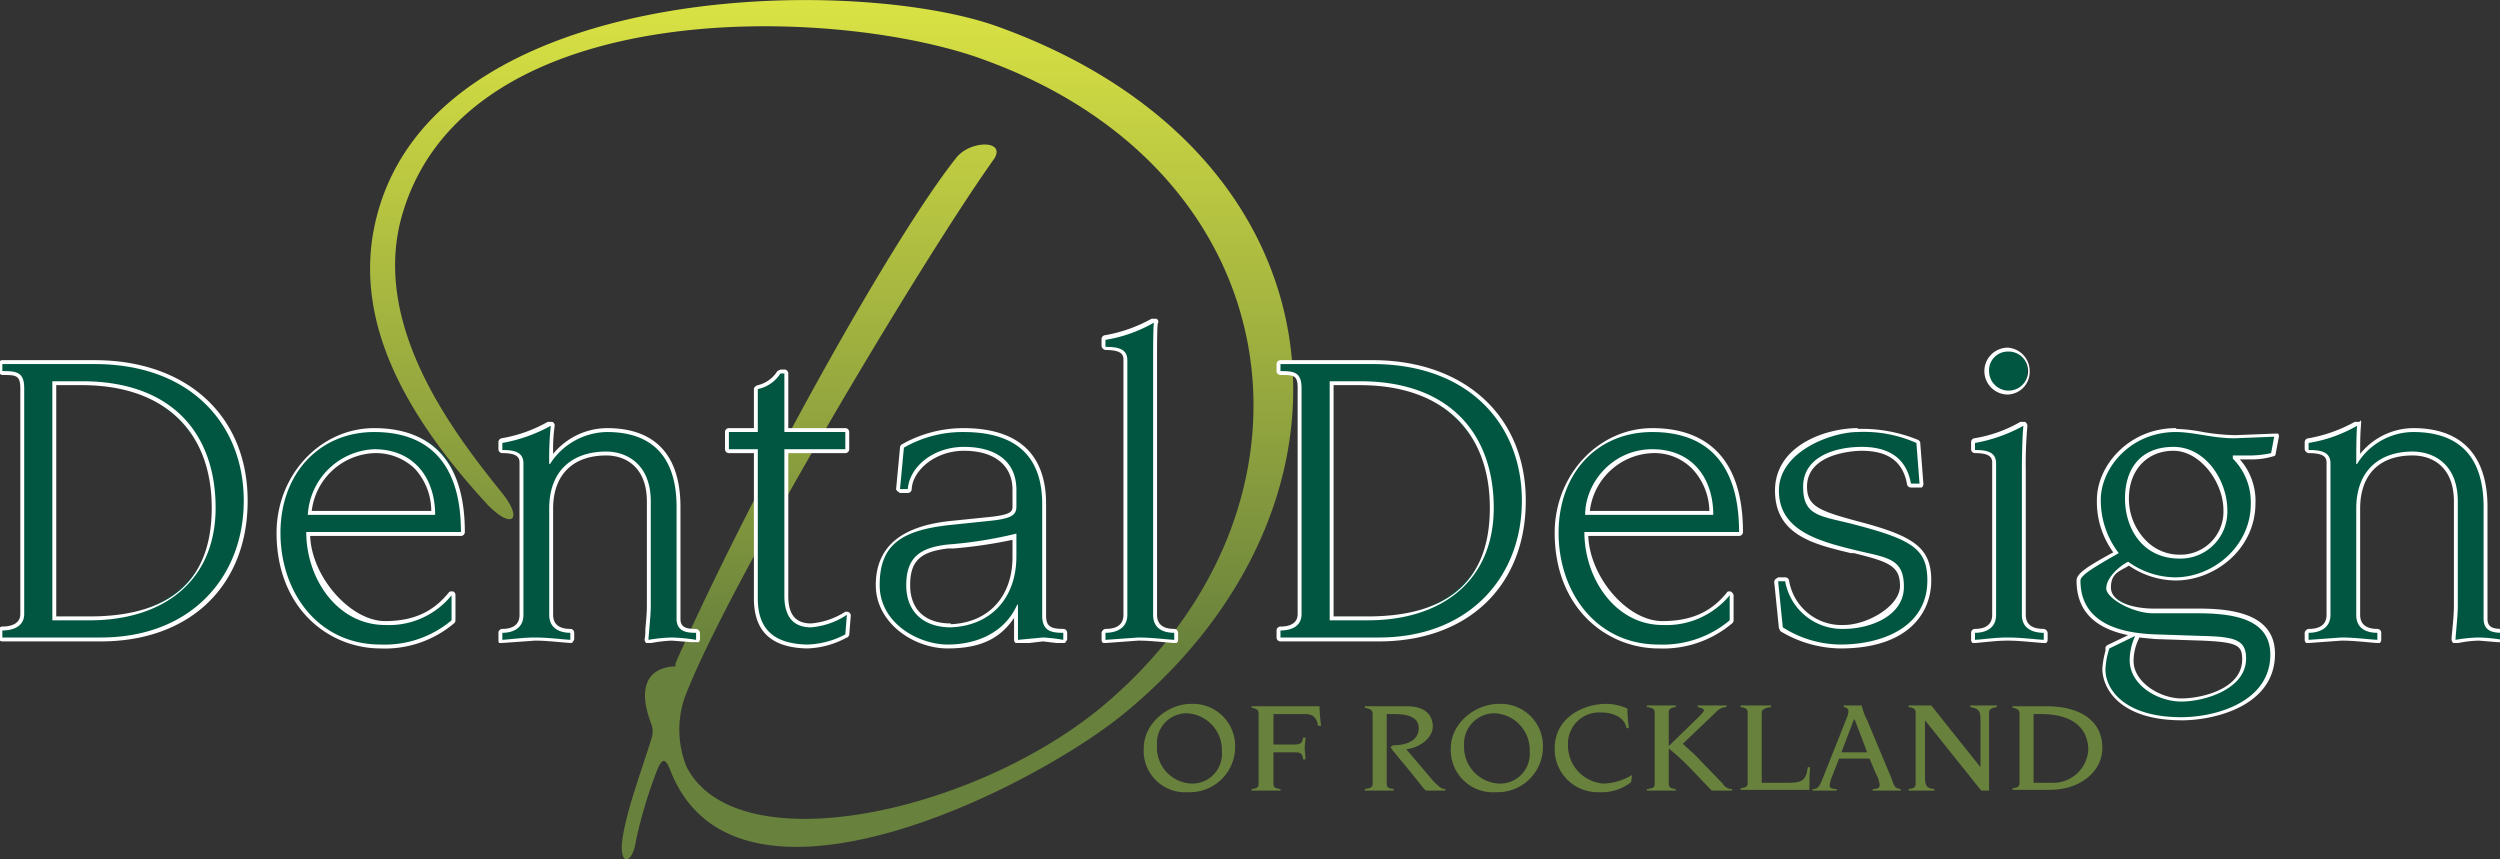 <?xml version="1.0" encoding="UTF-8"?> <svg xmlns="http://www.w3.org/2000/svg" xmlns:xlink="http://www.w3.org/1999/xlink" viewBox="0 0 320 110" width="320px" height="110px"><rect x="0" y="0" width="320" height="110" fill="#333333" stroke="none"/><defs><linearGradient id="a" x1="106.43" y1="110" x2="106.43" gradientUnits="userSpaceOnUse"><stop offset="0.24" stop-color="#68813c"></stop><stop offset="1" stop-color="#dae343"></stop></linearGradient></defs><g><path d="M51.6,27.1C47.2,41.3,58,55.3,64.1,62.9c2.9,3.5,1.6,5-1.6,1.8C51.6,52.9,45.9,41.6,47.7,30.2c5.4-32.7,61.1-33.6,80-26.8,45,16.2,49.2,60.9,16.1,88-12.2,9.9-49.7,28.5-58,7.2-.6-1.5-1-1.7-1.7,0a61.2,61.2,0,0,0-2.7,9c-.4,3.1-2.3,3.4-1.7-.4s2.4-8.5,3.7-12.7a2.8,2.8,0,0,0-.1-2c-1.6-4.3-.6-6.9,2.9-7.2.6,0,.1.2.3-.5,9.9-22.3,27.7-54.3,35.9-64.6,1.8-2.3,6.5-2.3,4.8.2-9.2,12.9-34.5,55.3-39.6,69a12.7,12.7,0,0,0,.3,8.8c6.7,12.8,38.4,5.5,54.5-8.9,28.7-25.4,23.1-67.2-16.3-81.6C107.6.8,60.2-1.1,51.6,27.1Z" fill="url(#a)"></path><g><g><path d="M.3,81.8a.2.2,0,0,1-.2-.2v-.9a.2.2,0,0,1,.2-.2c1,0,2.5-.3,2.5-1.9V49.7c0-1.9-.8-2-2.5-2a.2.2,0,0,1-.2-.2v-.9c0-.2.1-.3.2-.3H12.1c11.6,0,19.4,7.2,19.4,17.8S24.2,81.8,12.9,81.8Zm11.2-2.7c9.8,0,15.9-5.4,15.9-14.1S21.1,49,10.5,49H6.9V79.1Z" fill="#005640"></path><path d="M12.1,46.6c12.4,0,19.1,7.8,19.1,17.5S24.5,81.6,12.9,81.6H.3v-.9c1.5,0,2.8-.6,2.8-2.1V49.7c0-2.1-1-2.2-2.8-2.2v-.9H12.1M6.7,79.4h4.8c9.5,0,16.1-5.1,16.1-14.4S22.2,48.8,10.5,48.8H6.7V79.4m5.4-33.3H.3a.5.5,0,0,0-.5.5v.9a.6.6,0,0,0,.5.5c1.7,0,2.3,0,2.3,1.7V78.6c0,1.3-1.3,1.6-2.3,1.6a.5.5,0,0,0-.5.5v.9a.5.5,0,0,0,.5.5H12.9c11.4,0,18.8-7.1,18.8-18s-7.8-18-19.6-18ZM7.2,49.3h3.3c10.4,0,16.6,5.8,16.6,15.7s-6,13.9-15.6,13.9H7.2V49.3Z" fill="#fefefe"></path></g><g><path d="M48.7,82.7c-8.6,0-13.1-7.3-13.1-14.5s5.6-13.1,12.3-13.1,11.4,2.2,11.4,13a.3.3,0,0,1-.3.3H39.4c.2,5.5,3.9,11.3,9.9,11.3S56,77.9,57.6,76h.3a.4.4,0,0,1,.1.3v3.4A13.6,13.6,0,0,1,48.7,82.7Zm6.7-17a8.2,8.2,0,0,0-2.2-5.9,7.2,7.2,0,0,0-5.3-2,8.7,8.7,0,0,0-8.3,7.9Z" fill="#005640"></path><path d="M47.9,55.3c6.3,0,11.1,3.3,11.1,12.8H39.2c0,6,4,11.9,10.1,11.9a10.3,10.3,0,0,0,8.5-3.8v3.2a13.3,13.3,0,0,1-9.1,3.1c-8,0-12.8-6.7-12.8-14.3s5-12.9,12-12.9M39.4,65.9H55.7c0-4.7-2.7-8.4-7.8-8.4a8.9,8.9,0,0,0-8.5,8.4m8.5-11.1c-6.9,0-12.5,6-12.5,13.4,0,9.7,6.7,14.8,13.3,14.8a13.7,13.7,0,0,0,9.4-3.2.5.5,0,0,0,.2-.4V76.2a.5.5,0,0,0-.3-.5h-.2a.4.4,0,0,0-.4.2c-1.5,1.8-3.7,3.6-8.1,3.6s-9.4-5.6-9.6-10.9H59a.5.5,0,0,0,.5-.5c0-11-6.3-13.3-11.6-13.3Zm-8,10.6a8.4,8.4,0,0,1,8-7.4,7.2,7.2,0,0,1,5.2,2,8,8,0,0,1,2.1,5.4Z" fill="#fefefe"></path></g><g><path d="M64.3,82.2c-.1,0-.2,0-.2-.1V81c0-.1.1-.2.3-.2a2.1,2.1,0,0,0,2.4-2.1V59.3c0-1-.7-1.5-2.4-1.5-.2,0-.3-.1-.3-.2v-.9c0-.1.1-.2.2-.3,2.3-.3,5.8-1.7,6.1-2.1h.3a.4.4,0,0,1,.1.3c-.1,1.4-.1,2.9-.1,4.3a8.5,8.5,0,0,1,7.1-3.7c6,0,9.2,3.4,9.2,9.8V79.2c0,1.3.8,1.6,2.2,1.6a.2.2,0,0,1,.2.2v.9c0,.1,0,.2-.1.2a.1.1,0,0,1-.1.1h-.6a15.6,15.6,0,0,0-2.5-.3,15.6,15.6,0,0,0-2.6.3H83a.1.1,0,0,1-.1-.1c-.1,0-.1-.1-.1-.2s.1-.8.1-1.3.2-2.1.2-3.1V64.2c0-4.5-2.9-6.2-5.5-6.2-4.5,0-7,2.6-7,7.1V78.7c0,1.8,1.5,2.1,2.4,2.1s.3.1.3.2v1.1H73a34.2,34.2,0,0,0-4.5-.4,32.9,32.9,0,0,0-4.2.4Z" fill="#005640"></path><path d="M70.5,54.5a40.2,40.2,0,0,0-.2,4.9h.1a8.8,8.8,0,0,1,7.3-4.1c4.9,0,8.9,2.3,8.9,9.6V79.2c0,1.7,1.4,1.8,2.5,1.8v.9a23.2,23.2,0,0,0-3.1-.3,20,20,0,0,0-3,.3c.1-1.5.3-3.1.3-4.4V64.2c0-4.9-3.2-6.4-5.7-6.4-4.2,0-7.3,2.3-7.3,7.3V78.7c0,1.9,1.6,2.3,2.7,2.3v.9c-1.4-.1-3-.3-4.5-.3s-2.8.2-4.2.3V81c1.1,0,2.7-.4,2.7-2.3V59.3c0-1.5-1.3-1.7-2.7-1.7v-.9a20.1,20.1,0,0,0,6.2-2.2m0-.5h-.4a18.1,18.1,0,0,1-5.9,2.1.5.5,0,0,0-.4.5v.9a.5.5,0,0,0,.5.5c1.8,0,2.2.5,2.2,1.2V78.7c0,1.6-1.4,1.8-2.2,1.8a.5.5,0,0,0-.5.5v.9c0,.2,0,.3.1.4h.4l4.2-.3c1.5,0,3,.2,4.5.3h0c.1,0,.3,0,.3-.1s.2-.2.2-.4V81a.5.5,0,0,0-.5-.5c-1,0-2.2-.3-2.2-1.8V65.1c0-4.3,2.5-6.8,6.8-6.8,2.5,0,5.2,1.5,5.2,5.9V77.5c0,1-.1,2-.2,3.1a5.7,5.7,0,0,1-.1,1.3.8.8,0,0,0,.2.4h.7a17,17,0,0,1,2.6-.3l2.5.2h.9a.5.5,0,0,0,.2-.4V81a.6.6,0,0,0-.5-.5c-1.3,0-2-.2-2-1.3V64.9c0-6.6-3.2-10.1-9.4-10.1a9,9,0,0,0-6.9,3.3,21.7,21.7,0,0,1,.2-3.6.5.5,0,0,0-.3-.5Zm0,1Z" fill="#fefefe"></path></g><g><path d="M103.3,82.7c-4.4-.1-6.5-2-6.5-6.1V57.8H93.3a.3.3,0,0,1-.3-.3V55.3c0-.1.1-.2.3-.2h3.5V49.8l.2-.2a4.3,4.3,0,0,0,2.7-2h.7c.1,0,.2.2.2.3v7.3h7.6l.2.2v2.2c0,.2-.1.3-.2.3h-7.6V76.3c0,2.5,1.1,3.7,3.2,3.7a9.6,9.6,0,0,0,4.5-1.5h.3a.4.4,0,0,1,.1.3l-.3,2.4c0,.1,0,.2-.1.2a10.6,10.6,0,0,1-5,1.3Z" fill="#005640"></path><path d="M100.4,47.8v7.5h7.8v2.2h-7.8V76.3c0,1.9.6,4,3.4,4a9.7,9.7,0,0,0,4.6-1.6l-.2,2.5a10.9,10.9,0,0,1-4.9,1.3c-4.6-.1-6.3-2.3-6.3-5.9V57.5H93.3V55.3H97V49.8a4.5,4.5,0,0,0,2.9-2h.5m8,30.9h0m-8-31.4h-.5l-.4.2A4,4,0,0,1,97,49.3c-.3.1-.5.3-.5.5v5H93.3a.5.5,0,0,0-.5.5v2.2a.5.5,0,0,0,.5.5h3.2V76.6c0,4.2,2.2,6.3,6.8,6.4h0a11.2,11.2,0,0,0,5.1-1.4c.2,0,.2-.2.3-.3l.2-2.5h0a.5.5,0,0,0-.5-.5h-.2a9.6,9.6,0,0,1-4.4,1.5c-2,0-2.9-1.2-2.9-3.5V58h7.3a.5.5,0,0,0,.5-.5V55.3a.5.5,0,0,0-.5-.5h-7.3v-7a.5.5,0,0,0-.5-.5Z" fill="#fefefe"></path></g><g><path d="M121.3,82.7c-4.3,0-8.9-2.4-8.9-7.8s3-7.3,9.1-7.9l4.9-.5c3.3-.4,3.4-.9,3.4-1.7V62.7c0-3.3-2.3-5.2-6.4-5.2s-6.8,2.6-6.9,5.1c0,.1-.1.2-.3.2h-1.1a.3.3,0,0,1-.1-.2l.4-5.3.2-.2a15.2,15.2,0,0,1,7.7-2c6.9,0,10.4,3.1,10.4,9.4V78.8c0,1.7.9,2,2.4,2s.3.1.3.2v1.1h-.2l-.8-.2-1.8-.2-1.8.2-1.4.2h-.2V78.2C128.5,81.1,125.3,82.7,121.3,82.7Zm8.5-14a59.9,59.9,0,0,1-7.7,1.2h-.7c-3.8.4-5.2,1.7-5.2,4.9s2.1,5.1,5.5,5.1c5-.1,8.1-3.5,8.1-8.8Z" fill="#005640"></path><path d="M123.3,55.3c4.6,0,10.1,1.4,10.1,9.2V78.8c0,2,1.2,2.2,2.7,2.2v.9a20.6,20.6,0,0,0-2.6-.3l-3.2.3V77.4h-.1c-1.6,3.6-5.2,5.1-8.9,5.1s-8.7-2.7-8.7-7.6,2.4-7,9-7.7l4.8-.5c3.2-.3,3.7-.8,3.7-1.9V62.7c0-3.7-2.7-5.5-6.7-5.5s-7,2.6-7.2,5.4h-1l.5-5.3a15.1,15.1,0,0,1,7.6-2m-1.6,25c5.1-.2,8.4-3.7,8.4-9.1V68.3a54.2,54.2,0,0,1-8.8,1.4c-3.6.4-5.3,1.7-5.3,5.2s2.3,5.4,5.7,5.4m1.6-25.5a16,16,0,0,0-7.9,2.1.5.5,0,0,0-.2.4l-.5,5.3c0,.1.1.2.2.3l.3.2h1a.5.5,0,0,0,.5-.5c.1-2.3,2.9-4.9,6.7-4.9s6.2,1.8,6.2,5v2.1c0,.6,0,1.1-3.2,1.4l-4.9.5c-6.3.7-9.4,3.4-9.4,8.2s4.8,8.1,9.2,8.1,6.8-1.4,8.5-3.9v2.8a.5.5,0,0,0,.2.4h1.8l1.7-.2,1.7.2h.9c.1,0,.3,0,.3-.1s.2-.2.2-.4V81a.5.5,0,0,0-.5-.5c-1.7,0-2.2-.4-2.2-1.7V64.5c0-6.4-3.6-9.7-10.6-9.7Zm-1.6,25c-3.3,0-5.2-1.8-5.2-4.9s1.3-4.3,4.9-4.7h.7a60.7,60.7,0,0,0,7.5-1.1v2.2c0,5.1-3.1,8.4-7.9,8.6Z" fill="#fefefe"></path></g><g><path d="M141.5,82.2a.1.1,0,0,1-.1-.1c-.1,0-.1-.1-.1-.2V81a.2.2,0,0,1,.2-.2c.8,0,2.5-.2,2.5-2.1V46.1c0-1-.7-1.5-2.5-1.5a.2.2,0,0,1-.2-.2v-.9c0-.1.1-.2.2-.3,2.3-.3,5.8-1.7,6.1-2.1h.2l.2.3c-.1.7-.2,3.4-.2,5.7V78.7c0,1.8,1.6,2.1,2.5,2.1a.2.2,0,0,1,.2.2v.9c0,.1,0,.2-.1.2a.1.1,0,0,1-.1.1h0a34.2,34.2,0,0,0-4.6-.4,31.5,31.5,0,0,0-4.1.4Z" fill="#005640"></path><path d="M147.7,41.3c-.1.6-.1,3.4-.1,5.7V78.7c0,1.9,1.5,2.3,2.7,2.3v.9c-1.5-.1-3-.3-4.6-.3l-4.2.3V81c1.1,0,2.8-.4,2.8-2.3V46.1c0-1.5-1.3-1.7-2.8-1.7v-.9a18.2,18.2,0,0,0,6.2-2.2m0-.5h-.3a19.1,19.1,0,0,1-5.9,2.1.5.5,0,0,0-.5.5v.9a.6.6,0,0,0,.5.5c1.9,0,2.3.5,2.3,1.2V78.7c0,1.6-1.4,1.8-2.3,1.8a.6.6,0,0,0-.5.5v.9a.5.5,0,0,0,.2.4h.4l4.1-.3c1.6,0,3.1.2,4.5.3h.4a.5.5,0,0,0,.2-.4V81a.5.5,0,0,0-.5-.5c-1,0-2.2-.3-2.2-1.8V47c0-2.7,0-5.1.1-5.6a.4.4,0,0,0-.2-.6Zm0,1Z" fill="#fefefe"></path></g></g><g><g><path d="M163.9,81.8a.2.2,0,0,1-.2-.2v-.9a.2.2,0,0,1,.2-.2c.9,0,2.5-.3,2.5-1.9V49.7c0-1.9-.8-2-2.5-2a.2.2,0,0,1-.2-.2v-.9c0-.2.1-.3.2-.3h11.8c11.6,0,19.4,7.2,19.4,17.8s-7.3,17.7-18.6,17.7Zm11.2-2.7c9.8,0,15.9-5.4,15.9-14.1s-6.3-16-16.9-16h-3.6V79.1Z" fill="#005640"></path><path d="M175.7,46.6c12.4,0,19.1,7.8,19.1,17.5s-6.7,17.5-18.3,17.5H163.9v-.9c1.5,0,2.7-.6,2.7-2.1V49.7c0-2.1-1-2.2-2.7-2.2v-.9h11.8m-5.5,32.8h4.9c9.5,0,16.1-5.1,16.1-14.4s-5.5-16.2-17.1-16.2h-3.9V79.4m5.5-33.3H163.9a.5.5,0,0,0-.5.5v.9a.5.5,0,0,0,.5.5c1.7,0,2.2,0,2.2,1.7V78.6c0,1.3-1.2,1.6-2.2,1.6a.5.5,0,0,0-.5.5v.9a.5.5,0,0,0,.5.5h12.6c11.4,0,18.8-7.1,18.8-18s-7.9-18-19.6-18Zm-5,3.2h3.4c10.4,0,16.6,5.8,16.6,15.7s-6,13.9-15.6,13.9h-4.4V49.3Z" fill="#fefefe"></path></g><g><path d="M212.3,82.7c-8.6,0-13.1-7.3-13.1-14.5s5.5-13.1,12.3-13.1c5.2,0,11.3,2.2,11.3,13,0,.2-.1.3-.2.3H203c.1,5.5,3.9,11.3,9.8,11.3s6.8-1.8,8.4-3.7h.3a.4.4,0,0,1,.1.3v3.2c0,.1,0,.2-.1.2A13.3,13.3,0,0,1,212.3,82.7Zm6.7-17a8.2,8.2,0,0,0-2.2-5.9,7.2,7.2,0,0,0-5.3-2,8.7,8.7,0,0,0-8.3,7.9Z" fill="#005640"></path><path d="M211.5,55.3c6.3,0,11.1,3.3,11.1,12.8H202.8c0,6,4,11.9,10,11.9a10.5,10.5,0,0,0,8.6-3.8v3.2a13.3,13.3,0,0,1-9.1,3.1c-8,0-12.8-6.7-12.8-14.3s4.9-12.9,12-12.9m-8.6,10.6h16.4c0-4.7-2.7-8.4-7.8-8.4s-8.6,4.3-8.6,8.4m8.6-11.1c-6.9,0-12.5,6-12.5,13.4,0,9.7,6.7,14.8,13.3,14.8a13.7,13.7,0,0,0,9.4-3.2.5.5,0,0,0,.2-.4V76.2a.7.7,0,0,0-.4-.5h-.1c-.2,0-.3,0-.4.2-1.5,1.8-3.7,3.6-8.2,3.6s-9.3-5.6-9.5-10.9h19.3a.5.5,0,0,0,.5-.5c0-11-6.3-13.3-11.6-13.3Zm-8,10.6a8.4,8.4,0,0,1,8-7.4,6.8,6.8,0,0,1,5.1,2,8.1,8.1,0,0,1,2.2,5.4Z" fill="#fefefe"></path></g><g><path d="M235.6,82.7a14,14,0,0,1-7.6-2.2h-.1l-.5-6v-.2h1.1l.3.2a7,7,0,0,0,7.2,5.9c2.9,0,7.4-1.4,7.4-5.2s-2-3.5-6.1-4.5H237c-4.7-1.1-9.5-2.2-9.5-7.7s6.3-7.7,10.3-7.7a16.9,16.9,0,0,1,7.6,1.4.2.2,0,0,1,.2.2l.3,5.2v.2h-1.3a.2.2,0,0,1-.2-.2c-.6-3-2.5-4.5-6.1-4.5s-7.3,1.2-7.3,4.8,2.1,3.4,6.7,4.6c7.1,1.9,9.3,3.2,9.3,7.4C247,80.5,241.1,82.7,235.6,82.7Z" fill="#005640"></path><path d="M237.8,55.3a16.5,16.5,0,0,1,7.5,1.4l.4,5.2h-1.1c-.6-3.4-3-4.7-6.3-4.7s-7.5,1.2-7.5,5.1,2.3,3.7,6.8,4.9c7.2,1.9,9.1,3.1,9.1,7.1,0,6.1-6,8.2-11.1,8.2a13.9,13.9,0,0,1-7.4-2.2l-.6-5.9h.9a7.4,7.4,0,0,0,7.5,6.1c3.3,0,7.7-1.6,7.7-5.4s-2.3-3.7-6.7-4.8-9.3-2.5-9.3-7.5,6.7-7.5,10.1-7.5m0-.5c-4.1,0-10.6,2.2-10.6,8s5.2,6.9,9.7,8h.4c4.4,1.1,5.9,1.6,5.9,4.2S239,80,236,80a6.8,6.8,0,0,1-7-5.7.5.5,0,0,0-.5-.4h-.9l-.3.2a.5.5,0,0,0-.2.4l.6,5.9.2.4a15.2,15.2,0,0,0,7.7,2.2c8.6,0,11.6-4.5,11.6-8.7s-2.2-5.7-9.5-7.6c-4.8-1.3-6.4-1.9-6.4-4.4,0-4.4,6.3-4.6,7-4.6,3.4,0,5.3,1.4,5.8,4.3a.5.5,0,0,0,.5.4H246a.8.8,0,0,0,.2-.4l-.4-5.2a.5.5,0,0,0-.3-.5,18.9,18.9,0,0,0-7.7-1.4Z" fill="#fefefe"></path></g><g><path d="M261.5,82.2a23.8,23.8,0,0,0-8.7,0h-.2V81a.2.2,0,0,1,.2-.2c.8,0,2.5-.2,2.5-2.1V59.3c0-1-.8-1.5-2.5-1.5a.2.2,0,0,1-.2-.2v-.9c0-.1.1-.2.2-.3,2.2-.3,5.7-1.7,6-2.1h.3c.1.1.2.2.2.3s-.2,3.4-.2,5.7V78.7c0,1.8,1.5,2.1,2.5,2.1l.2.2v.9c0,.1,0,.2-.1.2a.1.1,0,0,1-.1.1ZM257,50.3a2.8,2.8,0,0,1-2.7-2.8,2.7,2.7,0,0,1,2.7-2.7,2.6,2.6,0,0,1,2.5,2.7A2.7,2.7,0,0,1,257,50.3Z" fill="#005640"></path><path d="M257,45a2.5,2.5,0,1,1-2.4,2.5A2.4,2.4,0,0,1,257,45m2,9.5c-.1.6-.2,3.4-.2,5.7V78.7c0,1.9,1.6,2.3,2.8,2.3v.9c-1.5-.1-3-.3-4.6-.3s-2.8.2-4.2.3V81c1.1,0,2.7-.4,2.7-2.3V59.3c0-1.5-1.3-1.7-2.7-1.7v-.9a20.1,20.1,0,0,0,6.2-2.2m-2-10a3,3,0,0,0,0,6,2.9,2.9,0,0,0,2.8-3,3,3,0,0,0-2.8-3Zm2,9.5h-.4a17.2,17.2,0,0,1-5.9,2.1.5.5,0,0,0-.4.5v.9a.5.5,0,0,0,.5.5c1.8,0,2.2.5,2.2,1.2V78.7c0,1.6-1.4,1.8-2.2,1.8a.5.5,0,0,0-.5.5v.9a.5.5,0,0,0,.2.4h.4c1.2-.1,2.7-.3,4.1-.3s3.1.2,4.5.3h.4a.5.5,0,0,0,.2-.4V81a.6.6,0,0,0-.5-.5c-1.1,0-2.3-.3-2.3-1.8V60.2a53.6,53.6,0,0,1,.2-5.6.6.6,0,0,0-.3-.6Zm0,1Z" fill="#fefefe"></path></g><g><path d="M279.2,92c-7.8,0-9.9-4-9.9-6.4a11.1,11.1,0,0,1,.3-2.3V83l.2-.2,3.2-1.6c-4.7-.8-7-3.1-7-6.9,0-.8,1.5-1.7,4.7-3.6a11.1,11.1,0,0,1-2.1-6.7c0-4.3,3.9-8.9,9.8-8.9l3.4.3a17.7,17.7,0,0,0,4.1.5,33,33,0,0,0,5.1-.3h0c.1,0,.2,0,.2.1s.1.1.1.2L291,58a.2.2,0,0,1-.2.2,8.8,8.8,0,0,1-2.9.4h-1.8a8.4,8.4,0,0,1,2.3,5.9c0,5.7-5.2,9.6-10,9.6a10.7,10.7,0,0,1-6-1.9c-1.1.6-2.5,1.9-2.5,3.1s3.6,2.9,5.7,2.9h5.7c4.1,0,9.5.6,9.5,5.6C290.8,90.2,283.2,92,279.2,92Zm-5.6-10.7v.2a7.1,7.1,0,0,0-.8,3c0,3,3.4,5,6.4,5s8.1-1.3,8.1-5.2c0-2-.9-2.5-5.4-2.7h-6Zm4.6-23.8c-3.6,0-6,2.5-6,6.3a8.5,8.5,0,0,0,2.4,5.6,6.1,6.1,0,0,0,4.4,1.9,5.8,5.8,0,0,0,5.8-6C284.8,61.5,282.2,57.5,278.2,57.5Z" fill="#005640"></path><path d="M278.5,55.3c2.3,0,4.7.8,7.5.8l5.1-.2-.4,2.1a12.7,12.7,0,0,1-2.8.3h-2.1v.4a7.9,7.9,0,0,1,2.3,5.8c0,5.4-4.8,9.4-9.7,9.4a10.5,10.5,0,0,1-6-2c-1.2.6-2.8,2.1-2.8,3.4s3.4,3.2,6,3.2h5.7c4.8,0,9.3.8,9.3,5.3,0,6-6.9,8-11.4,8-7.2,0-9.7-3.5-9.7-6.1A9.8,9.8,0,0,1,270,83l3.3-1.6a7.6,7.6,0,0,0-.7,3.1c0,3.2,3.6,5.3,6.6,5.3s8.3-1.6,8.3-5.5c0-2.4-1.4-2.8-5.6-2.9l-6-.2c-6-.2-9.6-2.3-9.6-6.9,0-.7,2.1-1.9,4.9-3.5a11.1,11.1,0,0,1-2.3-6.8c0-4.1,3.8-8.7,9.6-8.7m.5,16.2a6,6,0,0,0,6.1-6.2c0-3.7-2.7-8.1-6.9-8.1S272,60,272,63.8s2.2,7.7,7,7.7m-5.7,9.9h.1m5.1-26.6c-6,0-10.1,4.8-10.1,9.2a11,11,0,0,0,2.1,6.7c-3.3,1.8-4.7,2.7-4.7,3.6,0,3.8,2.2,6.1,6.6,7l-2.7,1.3c-.1.1-.2.2-.2.3v.4a11.1,11.1,0,0,0-.4,2.3c0,2.5,2.2,6.6,10.2,6.6,4.1,0,11.9-1.8,11.9-8.5,0-5.2-5.6-5.8-9.8-5.8h-5.7c-2.6,0-5.5-.8-5.5-2.7s1.2-2.1,2.3-2.8a10.7,10.7,0,0,0,6,1.9c5,0,10.2-4,10.2-9.9a8,8,0,0,0-2-5.6h1.3a9.5,9.5,0,0,0,3-.4c.2,0,.3-.2.3-.4l.4-2.1a.6.6,0,0,0-.1-.4h-.4l-5.1.2a27.1,27.1,0,0,1-4.1-.4,20.9,20.9,0,0,0-3.4-.4ZM279,71a6,6,0,0,1-4.3-1.8,7.6,7.6,0,0,1-2.2-5.4c0-3.6,2.3-6.1,5.7-6.1s6.4,4,6.4,7.6A5.5,5.5,0,0,1,279,71Zm-5.2,10.6h0l2.1.2,6,.2c4.5.2,5.1.6,5.1,2.4,0,3.8-5.2,5-7.8,5s-6.1-2-6.1-4.8a6.5,6.5,0,0,1,.7-2.9Z" fill="#fefefe"></path></g><g><path d="M295.5,82.2a.1.1,0,0,1-.1-.1c-.1,0-.1-.1-.1-.2V81a.2.2,0,0,1,.2-.2c.8,0,2.5-.2,2.5-2.1V59.3c0-1-.7-1.5-2.5-1.5a.2.2,0,0,1-.2-.2v-.9c0-.1.1-.2.2-.3,2.3-.3,5.8-1.7,6.1-2.1h.2c.1.1.2.2.2.3a31,31,0,0,0-.2,4.3,8.7,8.7,0,0,1,7.1-3.7c6.1,0,9.3,3.4,9.3,9.8V79.2c0,1.3.8,1.6,2.1,1.6s.3.1.3.2v.9c0,.1,0,.2-.1.2s-.1.1-.2.1h-.5a17.1,17.1,0,0,0-2.5-.3,14.3,14.3,0,0,0-2.6.3h-.6v-.2a6.2,6.2,0,0,1,.1-1.3c0-1.1.1-2.1.1-3.1V64.2c0-4.5-2.8-6.2-5.5-6.2-4.4,0-7,2.6-7,7.1V78.7c0,1.8,1.6,2.1,2.5,2.1l.2.2v1.1h-.2a34.2,34.2,0,0,0-4.6-.4,31.5,31.5,0,0,0-4.1.4Z" fill="#005640"></path><path d="M301.7,54.5c-.1,1.6-.1,3.3-.1,4.9h.1a8.5,8.5,0,0,1,7.2-4.1c5,0,9,2.3,9,9.6V79.2c0,1.7,1.4,1.8,2.4,1.8v.9a20,20,0,0,0-3-.3,18.7,18.7,0,0,0-3,.3c.1-1.5.3-3.1.3-4.4V64.2c0-4.9-3.2-6.4-5.8-6.4-4.1,0-7.2,2.3-7.2,7.3V78.7c0,1.9,1.5,2.3,2.7,2.3v.9c-1.5-.1-3-.3-4.6-.3l-4.2.3V81c1.1,0,2.8-.4,2.8-2.3V59.3c0-1.5-1.3-1.7-2.8-1.7v-.9a18.2,18.2,0,0,0,6.2-2.2m0-.5h-.3a19.1,19.1,0,0,1-5.9,2.1.5.5,0,0,0-.5.5v.9a.6.6,0,0,0,.5.5c1.9,0,2.3.5,2.3,1.2V78.7c0,1.6-1.4,1.8-2.3,1.8a.6.6,0,0,0-.5.5v.9a.5.5,0,0,0,.2.4h.4l4.1-.3c1.6,0,3.1.2,4.5.3h.4a.5.5,0,0,0,.2-.4V81a.5.5,0,0,0-.5-.5c-1,0-2.2-.3-2.2-1.8V65.1c0-4.3,2.4-6.8,6.7-6.8,2.6,0,5.3,1.5,5.3,5.9V77.5c0,1-.1,2-.2,3.1s-.1.9-.1,1.3a.8.8,0,0,0,.2.4h.7a14.3,14.3,0,0,1,2.6-.3l2.4.2h1c.1-.1.1-.2.1-.4V81a.5.5,0,0,0-.5-.5c-1.2,0-1.9-.2-1.9-1.3V64.9c0-6.6-3.3-10.1-9.5-10.1a8.8,8.8,0,0,0-6.8,3.3c0-1.2,0-2.4.1-3.6s-.1-.4-.3-.5Zm0,1Z" fill="#fefefe"></path></g></g><g><path d="M152.4,90.1a5.4,5.4,0,0,1,5.7,5.5,5.8,5.8,0,0,1-6,5.8,5.3,5.3,0,0,1-5.7-5.6C146.4,92.5,149.6,90.1,152.4,90.1Zm.2,10.2a3.8,3.8,0,0,0,3.8-4.1,4.7,4.7,0,0,0-4.5-4.9,3.8,3.8,0,0,0-3.8,4.1A4.6,4.6,0,0,0,152.6,100.3Z" fill="#68813c"></path><path d="M161.1,91.4c0-.5-.2-.7-.9-.8v-.2h8.7a21.1,21.1,0,0,0,.2,2.5h-.4c-.2-1.3-.9-1.5-1.7-1.5h-4v3.9h2.6c.9,0,1.1-.2,1.2-.9h.3c0,.5-.1.9-.1,1.3s.1,1,.1,1.5h-.3c-.1-.8-.3-.9-1.2-.9H163v4c0,.5.2.6.9.7v.2h-3.7V101c.7-.1.9-.2.9-.7Z" fill="#68813c"></path><path d="M175.7,91.4c0-.5-.3-.7-1-.8v-.2h5.4c2.4,0,3.3,1.2,3.3,2.6s-1.6,2.7-3.4,2.9l3.4,4c.6.6,1,1.1,1.6,1.1v.2h-2.4c-.2,0-.4-.3-1.9-2.2l-2.4-2.9c-.2-.3-.3-.4-.3-.5l.3-.2c1.9,0,3.3-.7,3.3-2.2s-1.6-1.8-3.1-1.8h-1v8.9c0,.5.2.6.9.7v.2h-3.7V101c.7-.1,1-.2,1-.7Z" fill="#68813c"></path><path d="M191.8,90.1a5.4,5.4,0,0,1,5.7,5.5,5.8,5.8,0,0,1-6,5.8,5.4,5.4,0,0,1-5.8-5.6C185.7,92.5,188.9,90.1,191.8,90.1Zm.2,10.2a3.8,3.8,0,0,0,3.8-4.1,4.7,4.7,0,0,0-4.5-4.9,3.9,3.9,0,0,0-3.9,4.1A4.7,4.7,0,0,0,192,100.3Z" fill="#68813c"></path><path d="M208.8,100.1a6.1,6.1,0,0,1-4.1,1.3,5.5,5.5,0,0,1-5.7-5.6c0-4.1,3.9-5.7,6.5-5.7a6.4,6.4,0,0,1,2.8.6,21.1,21.1,0,0,0,.2,2.5h-.3c-.3-1.5-1.9-2-3.2-2a4,4,0,0,0-4.3,4.1,4.9,4.9,0,0,0,4.6,5,7.6,7.6,0,0,0,3.6-1.1Z" fill="#68813c"></path><path d="M215.4,95.2c.7.7,1.5,1.3,2.2,2.1l2.9,3a1.4,1.4,0,0,0,1.2.7v.2h-2.6l-2.2-2.3a31.9,31.9,0,0,0-3.3-3.1v4.5c0,.5.2.6.9.7v.2h-3.7V101c.8-.1,1-.2,1-.7V91.2c0-.4-.2-.6-1-.7v-.2h3.7v.2c-.7.1-.9.3-.9.7v4.3h0l3.9-3.8c.5-.5.6-.7.6-.8s-.2-.3-.8-.4v-.2H221v.2a1.9,1.9,0,0,0-1.4.7Z" fill="#68813c"></path><path d="M223.7,91.2c0-.4-.2-.6-.9-.7v-.2h3.9v.2c-.9.1-1.2.4-1.2.7v9H229c1.7,0,2.2-.4,2.4-2h.3c-.1,1-.1,2-.1,2.9h-8.8v-.2c.7-.1.9-.2.9-.7Z" fill="#68813c"></path><path d="M232,101c.6,0,.8-.2,1.2-1.1l3.3-8.3a4.3,4.3,0,0,0,.1-.5c0-.4-.2-.5-.6-.6v-.2h2.3a7.6,7.6,0,0,0,.7,1.9l3.1,7.4c.4,1.2.5,1.3,1.2,1.4v.2h-3.6V101c.7,0,.9-.2.9-.5a4,4,0,0,0-.5-1.5l-.8-1.9h-3.9l-.9,2.3a3.5,3.5,0,0,0-.3,1.2c0,.2.2.4.9.4v.2H232Zm7-4.7-1.6-4.2h-.1l-1.6,4.2Z" fill="#68813c"></path><path d="M245.2,91.2c0-.4-.2-.6-.9-.7v-.2h2.9l6.3,7.9h0V92.1c0-1.2-.3-1.4-1.3-1.6v-.2h3.4v.2c-.7.1-1,.3-1,.7v10h-1l-7.2-9h0v7.3c0,1.1.2,1.4,1.2,1.5v.2h-3.3V101c.7-.1.9-.2.9-.7Z" fill="#68813c"></path><path d="M261.9,90.4c4.7,0,7.2,2.1,7.2,5.3s-3,5.4-6.7,5.4h-4.8v-.2c.7-.1.9-.2.9-.7V91.4c0-.5-.2-.7-.9-.8v-.2Zm-1.6,9.8h2.6a4.5,4.5,0,0,0,4.4-4.2c0-1.9-1-4.6-6.1-4.6h-.9Z" fill="#68813c"></path></g></g></svg> 